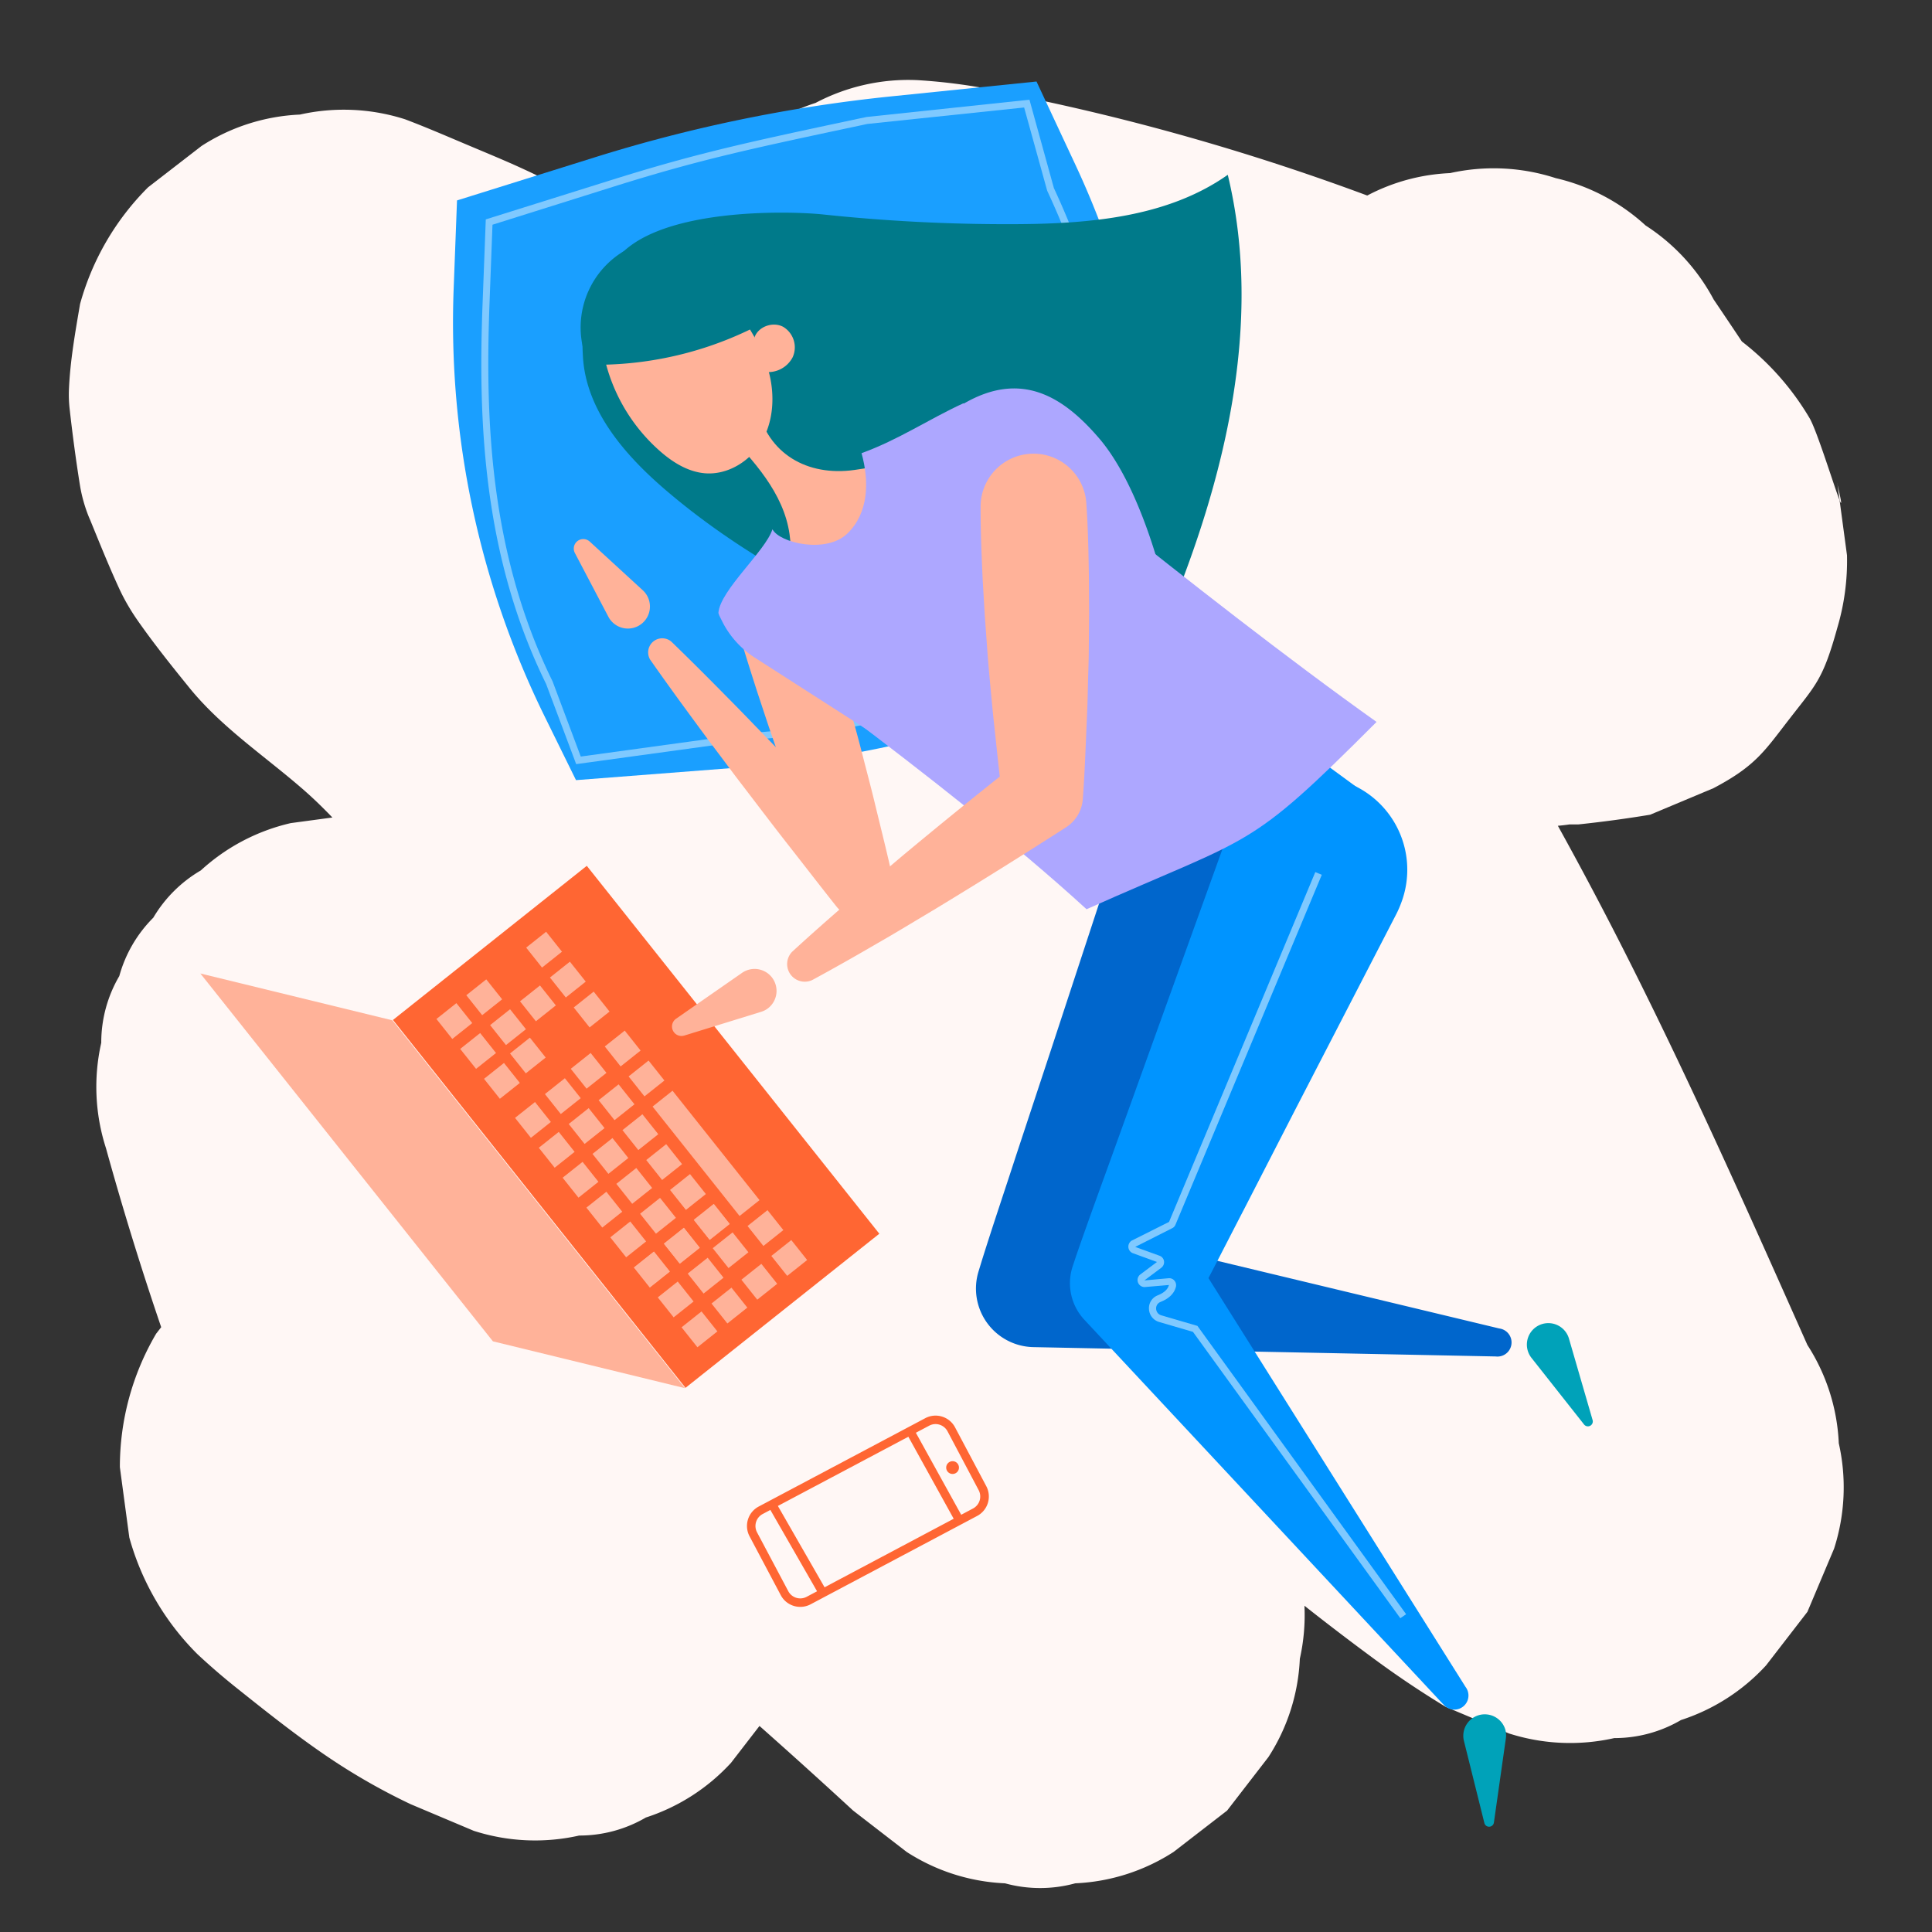 <svg xmlns="http://www.w3.org/2000/svg" width="548" height="548" viewBox="0 0 548 548"><rect x="0" y="0" width="548" height="548" fill="#333333" stroke="none"/><g style="isolation:isolate"><path d="M521.08,137a2.35,2.35,0,0,1,.13.57l.58,4.33C522.47,143.56,522.43,142.71,521.08,137Z" fill="#fff7f5"/><path d="M512.66,381.5c-16.52-37.14-33.06-74.31-51.39-110.61q-9.34-18.51-19.39-36.66c1.08-.09,2.17-.22,3.26-.38.83,0,1.66,0,2.5,0q10.26-1.08,20.42-2.76L486,223.57C498,217.26,500.51,213,507.5,204c7.54-9.76,9.54-11.11,13.62-25.85a66.78,66.78,0,0,0,2.77-20.64l-2.1-15.61c-1.49-3.73-6.41-19.72-8.52-23.31a76.71,76.71,0,0,0-19.2-21.73q-4-6-8-11.91a56.68,56.68,0,0,0-19.31-21,56.53,56.53,0,0,0-25.51-13.43A56.91,56.91,0,0,0,411.3,49.1a55.44,55.44,0,0,0-23.49,6.36,667.12,667.12,0,0,0-66.59-20.88q-17.34-4.45-34.93-7.95a24.66,24.66,0,0,0-2.41-.7,161,161,0,0,0-23.66-3.2,56.41,56.41,0,0,0-28.89,6.46A56.1,56.1,0,0,0,207.19,44.7L195.46,59.88a57.35,57.35,0,0,0-6,12.33,234.72,234.72,0,0,0-24.64-15.92q-7.81-4.4-16-8.18c-5.47-2.54-11.06-4.82-16.62-7.17-5.74-2.42-11.46-4.9-17.29-7.1A56.91,56.91,0,0,0,85.06,32.5a55.83,55.83,0,0,0-27.89,8.9L42,53.13A74.88,74.88,0,0,0,22.71,86.22c-1.36,8-2.83,16.19-3.16,24.36a35.81,35.81,0,0,0,.19,5.28c.8,7.16,1.78,14.56,2.92,21.68.14.87.31,1.73.5,2.59A44.59,44.59,0,0,0,24.58,145c.3.84.63,1.68,1,2.5,2.67,6.54,5.33,13.16,8.29,19.57.76,1.64,1.61,3.25,2.53,4.81q1.23,2.1,2.63,4.1c4.58,6.56,9.62,12.86,14.66,19.07,9.25,11.42,21.72,19.59,32.68,29.21,2.76,2.42,5.39,5,7.91,7.62l-11.81,1.59a56.51,56.51,0,0,0-25.51,13.42A37.77,37.77,0,0,0,43.48,260.3a37.45,37.45,0,0,0-9.64,16.55,37.35,37.35,0,0,0-5.12,18.93,56.66,56.66,0,0,0,1.34,29.9q7.08,25.6,15.66,50.77l-1.44,1.86A74.66,74.66,0,0,0,34,416.16q1.34,10,2.68,19.94A74.83,74.83,0,0,0,56,469.19q5.15,4.81,10.64,9.21c8.38,6.69,16.84,13.45,25.72,19.51a178.07,178.07,0,0,0,24.1,13.83l17.92,7.56a56.76,56.76,0,0,0,29.9,1.34,37.35,37.35,0,0,0,18.93-5.12A56.25,56.25,0,0,0,207.36,500l8.06-10.44.8.7q13,11.53,25.77,23.3l15.18,11.73a55.79,55.79,0,0,0,27.89,8.9,37.65,37.65,0,0,0,19.93,0,55.83,55.83,0,0,0,27.89-8.9l15.18-11.73,11.72-15.18a55.77,55.77,0,0,0,8.91-27.88A56.83,56.83,0,0,0,370,455.46q9.36,7.4,18.94,14.47,10.21,7.59,21.09,14.19L428,491.68A56.91,56.91,0,0,0,457.87,493a37.35,37.35,0,0,0,18.93-5.12,56.25,56.25,0,0,0,24.14-15.51l11.72-15.18,7.56-17.91a56.7,56.7,0,0,0,1.34-29.91A55.83,55.83,0,0,0,512.66,381.5Z" fill="#fff7f5"/><polygon points="389.19 226.47 370.53 212.81 355.33 226.44 362.44 250.44 389.19 226.47" fill="#0094ff"/><path d="M327.72,187.47l-39.64,14a295.49,295.49,0,0,1-75.49,16l-49.21,3.81-8.86-18A253.16,253.16,0,0,1,128.68,81.85l.95-25,39-12.2a426.18,426.18,0,0,1,83.93-17.29L294,23.12l11,23.54A247.59,247.59,0,0,1,328.27,155.8Z" fill="#1a9fff"/><path d="M163.43,216.74,154.9,194c-18.12-36.8-19.29-75.45-18-108.39l.89-23.38,36.05-11.3c24.31-7.61,38.54-10.64,69.73-17.28l2.25-.47L292,28.28l6.93,25.07a227,227,0,0,1,21.21,99.48l-.5,29.46L283,195.22a269.3,269.3,0,0,1-68.83,14.55Zm-23.74-153-.83,22c-1.24,32.69-.09,71,17.87,107.51l8,21.34,49.19-6.76a267.79,267.79,0,0,0,68.37-14.44l35.35-12.48.48-28.06a225,225,0,0,0-21.06-98.68L297,54l-6.51-23.51L246,35.16l-2.09.45c-31.13,6.62-45.34,9.64-69.55,17.23Z" fill="#7fc9ff"/><path d="M231.66,169.43c2.19,6.46,4.14,13,6.07,19.55l2.8,9.84,2.69,9.88c.89,3.29,1.72,6.61,2.58,9.91s1.72,6.61,2.51,9.94c1.61,6.64,3.29,13.26,4.76,19.95l.23,1.05a9.11,9.11,0,0,1-16,7.63c-4.55-5.72-9-11.51-13.52-17.27s-8.92-11.59-13.37-17.4c-2.23-2.89-4.39-5.84-6.6-8.77s-4.39-5.85-6.55-8.81c-4.34-5.89-8.65-11.82-12.85-17.83a4,4,0,0,1,6-5.12c5.28,5.1,10.45,10.28,15.59,15.5q3.87,3.9,7.67,7.85c2.54,2.64,5.11,5.24,7.62,7.9,5,5.31,10.12,10.57,15.08,15.94s10,10.67,14.92,16.06l-15.78,8.68c-2.55-6.35-4.89-12.77-7.29-19.17-1.22-3.2-2.36-6.41-3.51-9.63s-2.33-6.42-3.44-9.65l-3.33-9.68-3.22-9.72c-2.08-6.49-4.15-13-6-19.57a12,12,0,0,1,22.94-7.06Z" fill="#ffb299"/><path d="M424.22,384.75,293.06,382.1a16.61,16.61,0,0,1-15.51-21.45l1-3.27c3.11-9.93,6.45-19.76,9.66-29.65L298,298.11l19.46-59.23a26.44,26.44,0,1,1,50.23,16.5,28.65,28.65,0,0,1-1.3,3.23L339.3,314.78l-13.54,28.08c-4.54,9.35-9,18.75-13.61,28.06L297.67,346.2l127.57,30.61a4,4,0,0,1-1,7.94Z" fill="#06c"/><path d="M409.31,483.36l-101.72-109A15.21,15.21,0,0,1,304.32,359l1-3c3.41-9.87,7-19.65,10.55-29.48l10.61-29.46,21.23-58.92a26.44,26.44,0,1,1,49.74,17.93,30,30,0,0,1-1.38,3.17l-28.75,55.64L353,342.74c-4.81,9.26-9.52,18.57-14.44,27.79l-2.25-18.28,79.38,126.23a4,4,0,0,1-6.34,4.88Z" fill="#0094ff"/><path d="M427.14,493l-3.4,23.94a1.38,1.38,0,0,1-2.71.14l-5.84-23.46A6.09,6.09,0,0,1,427,490.67,6.29,6.29,0,0,1,427.14,493Z" fill="#00a2b9"/><path d="M445,379.6l6.74,23.22a1.39,1.39,0,0,1-2.42,1.24l-15-19A6.09,6.09,0,1,1,445,379.6Z" fill="#00a2b9"/><path d="M174.55,73.92c11.09-15.12,49.15-14.12,59-13.08a494.88,494.88,0,0,0,54.7,2.74c20.88-.11,43-2,60-14,10.13,42-.76,86.39-17.37,126.29-1.77,4.24-3.71,8.61-7.19,11.61-4.39,3.78-10.51,4.79-16.3,4.9-16.59.32-32.67-5.4-47.95-11.85-25.41-10.71-50.08-23.84-71-41.85-11.41-9.84-22.2-22.39-23.09-37.44-.7-11.91,1-18.51,9.09-27.32" fill="#007a8a"/><path d="M214.77,115.49c3,13.23,14.17,19.69,27.6,17.81s24.93-5.85,34.52-17.26c-1.65,12.69,27.92,23.19-3.42,69.82-13.36,19.88-44.23-17.7-57.24,2.42-1.31-16.86,10.1-20,7.72-36.75-1.65-11.69-10.26-21-18.45-29.53l8.06-4.63" fill="#ffb299"/><path d="M175.48,76.12c1.61-3.68,5.89-5.68,9.9-5.53s7.76,2.07,11,4.42a59.47,59.47,0,0,1,12.84,13.27c3.91,5.32,7.33,11.14,8.94,17.54s1.25,13.49-2,19.22-9.76,9.79-16.34,9.19c-4.73-.44-9-3.1-12.55-6.21A50,50,0,0,1,170.34,94c-.46-7,1-14.81,6.51-19.13" fill="#ffb299"/><path d="M214,95.73c1.06-3.13,5.27-4.61,8.19-3a6.79,6.79,0,0,1,2.64,8.61,7.85,7.85,0,0,1-8.3,4.09" fill="#ffb299"/><path d="M166.81,103a25.24,25.24,0,0,1,17.32-34.68c16.66-3.94,33.28,9.38,50.28,7.31-3.16,6.44-9.22,11-15.44,14.54a100.26,100.26,0,0,1-50.09,13.3" fill="#007a8a"/><path d="M172.52,174.86l-9.46-18a2.7,2.7,0,0,1,4.21-3.25l15,13.77a6.25,6.25,0,1,1-8.45,9.21A6.1,6.1,0,0,1,172.52,174.86Z" fill="#ffb299"/><path d="M219.12,150.15c2,3.85,15.25,7,21.25,1.17s6.24-14.71,4-22.78c10.51-3.81,19.09-9.65,28.82-14.12,1.56-.71,66,53.89,117.26,90.35-37,37.06-34.46,31.78-82.26,53.13-41.13-37.7-104.65-81-104.42-84.07.49-6.44,13.36-17.52,15.32-23.68" fill="#ada7ff"/><path d="M272.92,114.75c16.82-10.06,28.9-2,38.81,9.54s16.58,32.67,19.84,47.48a245.8,245.8,0,0,0-42.71,8.76c-.63-16.82-5.7-33.11-10.73-49.17q-2.61-8.31-5.21-16.61" fill="#ada7ff"/><path d="M204.05,174.66l1,2a26.23,26.23,0,0,0,9,9.85l39.95,25.63L217.66,180l-12.4-6.75A1,1,0,0,0,204.05,174.66Z" fill="#ada7ff"/><path d="M308.16,143.17c.46,6.79.59,13.6.7,20.4l.06,10.2L308.83,184c0,3.41-.17,6.81-.24,10.22s-.17,6.81-.33,10.22c-.31,6.81-.53,13.62-1,20.44l-.13,1.82a10.4,10.4,0,0,1-4.68,7.91q-17.65,11.35-35.61,22.27c-3,1.83-6,3.6-9,5.4s-6,3.59-9.06,5.33c-6.07,3.54-12.17,7-18.37,10.36a5,5,0,0,1-5.73-8c5.18-4.77,10.45-9.41,15.76-14,2.64-2.31,5.31-4.58,8-6.84s5.34-4.54,8-6.77q16.15-13.45,32.64-26.43l-4.82,9.72c-.91-6.77-1.56-13.56-2.3-20.34-.38-3.39-.68-6.78-1-10.18s-.63-6.78-.88-10.18l-.74-10.18-.6-10.19c-.31-6.79-.61-13.59-.59-20.39a15,15,0,0,1,30-1Z" fill="#ffb299"/><rect x="145.33" y="252.93" width="70.24" height="133.32" transform="translate(-159.71 181.78) rotate(-38.49)" fill="#f63"/><rect x="125.26" y="285.98" width="7.23" height="7.23" transform="translate(-152.24 143.15) rotate(-38.49)" fill="#ffb299"/><rect x="133.74" y="279.23" width="7.23" height="7.23" transform="translate(-146.2 146.97) rotate(-38.49)" fill="#ffb299"/><rect x="132.01" y="294.46" width="7.23" height="7.23" transform="translate(-156.06 149.2) rotate(-38.49)" fill="#ffb299"/><rect x="140.49" y="287.71" width="7.23" height="7.23" transform="translate(-150.01 153.01) rotate(-38.49)" fill="#ffb299"/><rect x="148.98" y="280.96" width="7.23" height="7.23" transform="translate(-143.97 156.83) rotate(-38.49)" fill="#ffb299"/><rect x="157.47" y="274.21" width="7.23" height="7.23" transform="translate(-137.93 160.65) rotate(-38.49)" fill="#ffb299"/><rect x="147.56" y="314.02" width="7.23" height="7.23" transform="translate(-164.85 163.13) rotate(-38.49)" fill="#ffb299"/><rect x="156.04" y="307.27" width="7.23" height="7.23" transform="translate(-158.81 166.94) rotate(-38.49)" fill="#ffb299"/><rect x="164.53" y="300.52" width="7.23" height="7.23" transform="matrix(0.78, -0.62, 0.62, 0.78, -152.76, 170.76)" fill="#ffb299"/><rect x="173.02" y="293.77" width="7.23" height="7.23" transform="translate(-146.72 174.57) rotate(-38.49)" fill="#ffb299"/><rect x="154.31" y="322.5" width="7.23" height="7.23" transform="translate(-168.67 169.17) rotate(-38.49)" fill="#ffb299"/><rect x="162.79" y="315.75" width="7.23" height="7.23" transform="translate(-162.62 172.99) rotate(-38.49)" fill="#ffb299"/><rect x="171.28" y="309.01" width="7.23" height="7.23" transform="translate(-156.58 176.8) rotate(-38.49)" fill="#ffb299"/><rect x="179.77" y="302.26" width="7.23" height="7.23" transform="translate(-150.53 180.62) rotate(-38.49)" fill="#ffb299"/><rect x="196.66" y="307.29" width="7.23" height="39.65" transform="translate(-160.08 195.75) rotate(-38.49)" fill="#ffb299"/><rect x="161.06" y="330.99" width="7.23" height="7.23" transform="translate(-172.48 175.22) rotate(-38.49)" fill="#ffb299"/><rect x="169.54" y="324.24" width="7.23" height="7.23" transform="translate(-166.44 179.03) rotate(-38.49)" fill="#ffb299"/><rect x="178.03" y="317.49" width="7.23" height="7.23" transform="translate(-160.39 182.85) rotate(-38.49)" fill="#ffb299"/><rect x="167.81" y="339.48" width="7.23" height="7.23" transform="translate(-176.3 181.26) rotate(-38.49)" fill="#ffb299"/><rect x="176.29" y="332.73" width="7.23" height="7.23" transform="translate(-170.25 185.08) rotate(-38.49)" fill="#ffb299"/><rect x="184.78" y="325.98" width="7.23" height="7.23" transform="translate(-164.21 188.89) rotate(-38.49)" fill="#ffb299"/><rect x="174.55" y="347.96" width="7.23" height="7.23" transform="translate(-180.11 187.31) rotate(-38.5)" fill="#ffb299"/><rect x="183.04" y="341.21" width="7.23" height="7.23" transform="translate(-174.07 191.12) rotate(-38.49)" fill="#ffb299"/><rect x="191.53" y="334.46" width="7.23" height="7.23" transform="translate(-168.02 194.94) rotate(-38.49)" fill="#ffb299"/><rect x="181.3" y="356.45" width="7.23" height="7.23" transform="translate(-183.93 193.35) rotate(-38.49)" fill="#ffb299"/><rect x="189.79" y="349.7" width="7.23" height="7.23" transform="translate(-177.88 197.17) rotate(-38.49)" fill="#ffb299"/><rect x="198.28" y="342.95" width="7.23" height="7.23" transform="translate(-171.84 200.98) rotate(-38.49)" fill="#ffb299"/><rect x="181.3" y="356.45" width="7.23" height="7.23" transform="translate(-183.93 193.35) rotate(-38.49)" fill="#ffb299"/><rect x="189.79" y="349.7" width="7.23" height="7.23" transform="translate(-177.88 197.17) rotate(-38.49)" fill="#ffb299"/><rect x="198.28" y="342.95" width="7.23" height="7.23" transform="translate(-171.84 200.98) rotate(-38.49)" fill="#ffb299"/><rect x="188.05" y="364.93" width="7.23" height="7.23" transform="translate(-187.74 199.4) rotate(-38.49)" fill="#ffb299"/><rect x="196.54" y="358.19" width="7.23" height="7.23" transform="translate(-181.7 203.21) rotate(-38.49)" fill="#ffb299"/><rect x="205.02" y="351.44" width="7.23" height="7.23" transform="matrix(0.78, -0.62, 0.62, 0.78, -175.65, 207.03)" fill="#ffb299"/><rect x="213.51" y="344.69" width="7.23" height="7.23" transform="translate(-169.61 210.84) rotate(-38.49)" fill="#ffb299"/><rect x="194.8" y="373.42" width="7.23" height="7.23" transform="translate(-191.56 205.44) rotate(-38.49)" fill="#ffb299"/><rect x="203.29" y="366.67" width="7.23" height="7.23" transform="translate(-185.51 209.26) rotate(-38.49)" fill="#ffb299"/><rect x="211.77" y="359.92" width="7.23" height="7.23" transform="translate(-179.47 213.07) rotate(-38.49)" fill="#ffb299"/><rect x="220.26" y="353.17" width="7.23" height="7.23" transform="translate(-173.42 216.89) rotate(-38.49)" fill="#ffb299"/><rect x="138.76" y="302.95" width="7.23" height="7.23" transform="translate(-159.87 155.24) rotate(-38.49)" fill="#ffb299"/><rect x="147.24" y="296.2" width="7.23" height="7.23" transform="matrix(0.78, -0.62, 0.62, 0.78, -153.83, 159.06)" fill="#ffb299"/><rect x="164.21" y="282.7" width="7.23" height="7.23" transform="translate(-141.74 166.69) rotate(-38.49)" fill="#ffb299"/><rect x="150.72" y="265.73" width="7.23" height="7.23" transform="translate(-134.11 154.6) rotate(-38.49)" fill="#ffb299"/><polygon points="194.29 393.75 139.81 380.46 56.83 276.12 111.31 289.41 194.29 393.75" fill="#ffb299"/><path d="M227,455.78a6.24,6.24,0,0,1-5.54-3.32l-8.85-16.69a6.24,6.24,0,0,1,2.59-8.45l47.24-25.06a6.25,6.25,0,0,1,8.45,2.59l8.86,16.69a6.25,6.25,0,0,1-2.59,8.45l-47.25,25.07A6.23,6.23,0,0,1,227,455.78Zm38.36-51.85a3.86,3.86,0,0,0-1.79.45l-47.24,25.06a3.85,3.85,0,0,0-1.6,5.2l8.86,16.69a3.85,3.85,0,0,0,5.2,1.6L276,427.87a3.85,3.85,0,0,0,1.59-5.2L268.77,406A3.87,3.87,0,0,0,265.36,403.93Z" fill="#f63"/><path d="M271.79,415.42a1.81,1.81,0,1,1-2.44-.75A1.8,1.8,0,0,1,271.79,415.42Z" fill="#f63"/><path d="M215.87,287l-21.77,6.73a2.69,2.69,0,0,1-2.33-4.78l18.7-13a6.23,6.23,0,0,1,7.12,10.23A6.37,6.37,0,0,1,215.87,287Z" fill="#ffb299"/><rect x="224.76" y="424.65" width="2.41" height="28.43" transform="translate(-188.5 170.76) rotate(-29.86)" fill="#f63"/><rect x="264.21" y="404.29" width="2.41" height="29.74" transform="translate(-169.62 180.66) rotate(-28.93)" fill="#f63"/><path d="M397.19,459l-58.81-81.22-9.6-2.81a4,4,0,0,1-2.88-3.66,3.89,3.89,0,0,1,2.42-3.87l.14-.06c2.21-.89,2.9-2.07,3.1-2.9l-6.89.59a2,2,0,0,1-1.32-3.51l4.82-3.61-6.92-2.52a2,2,0,0,1-.19-3.57l10.53-5.27,41.49-99.23,1.84.77-41.5,99.24a1.87,1.87,0,0,1-.93,1L322,353.68l6.92,2.51a1.94,1.94,0,0,1,1.25,1.55,2,2,0,0,1-.76,1.84l-4.82,3.61,6.9-.63a1.93,1.93,0,0,1,1.63.68,2,2,0,0,1,.43,1.72c-.31,1.3-1.3,3.1-4.31,4.3l-.11.05a1.93,1.93,0,0,0-1.2,1.92,2,2,0,0,0,1.46,1.85l10.25,3,.2.28,59,81.5Z" fill="#7fc9ff"/></g></svg>